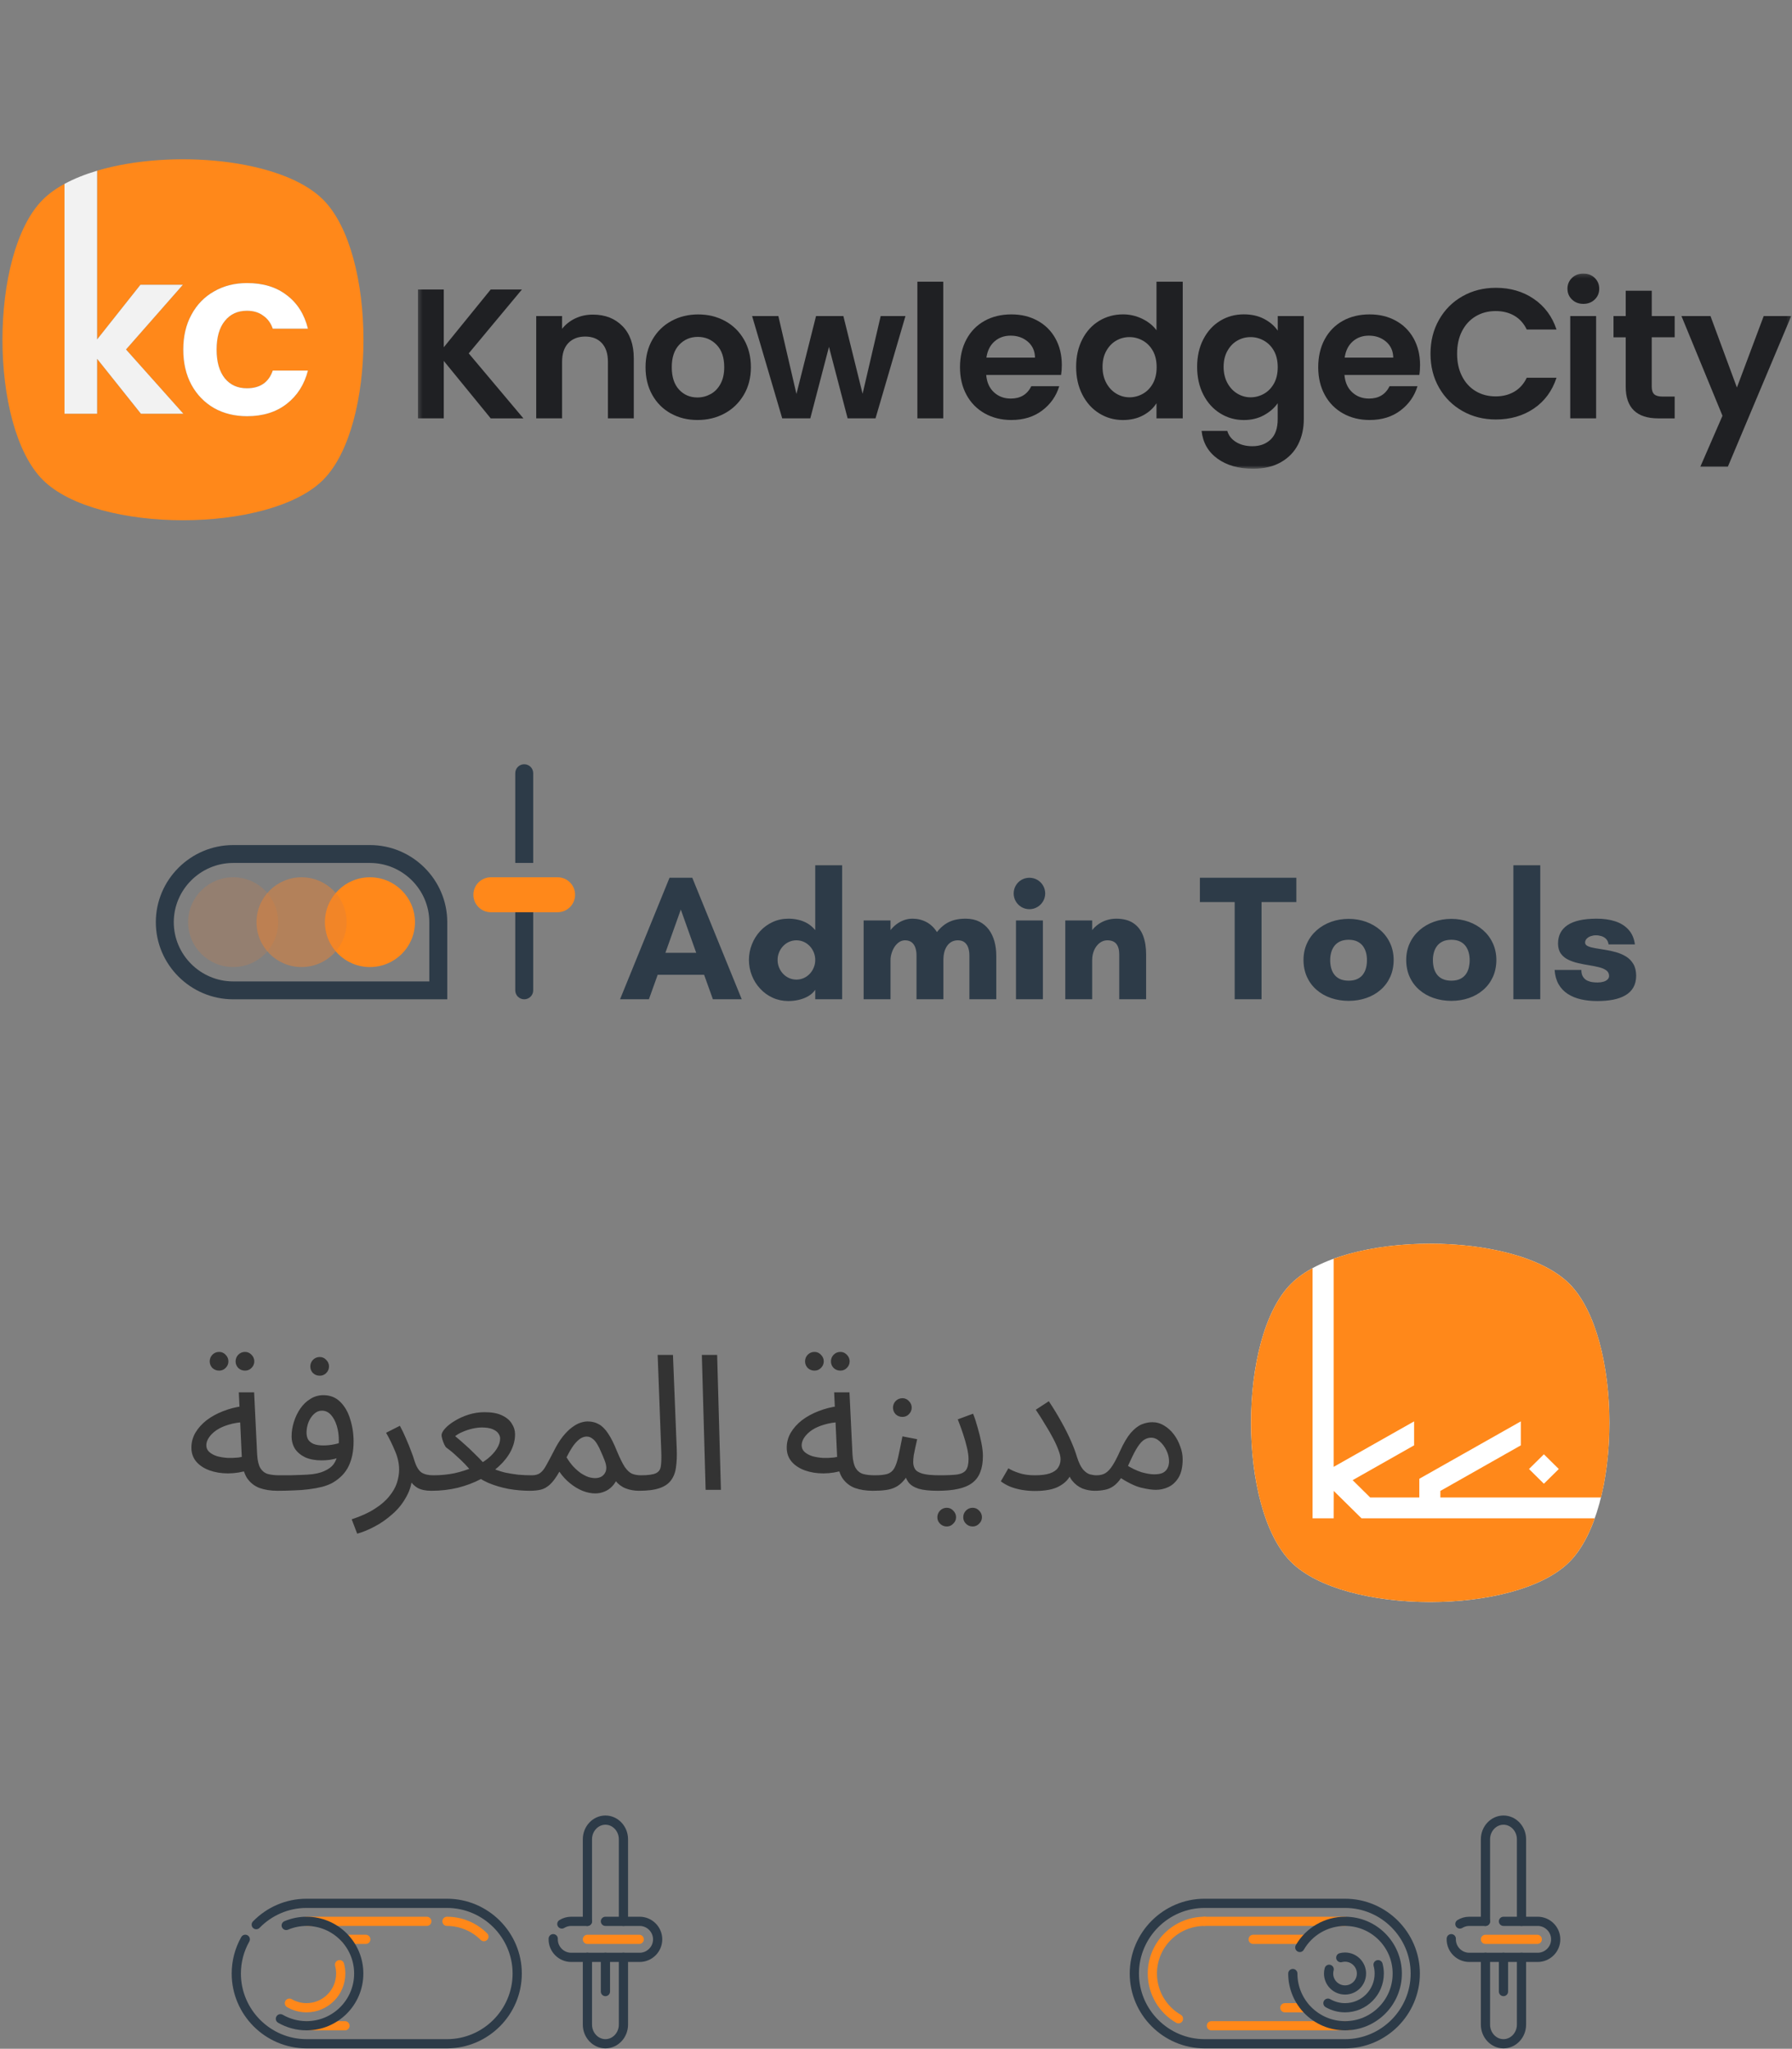 <?xml version="1.0" encoding="UTF-8"?> <svg xmlns="http://www.w3.org/2000/svg" width="460" height="526" viewBox="0 0 460 526" fill="none"><rect x="0" y="0" width="460" height="526" fill="#808080" stroke="none"/> <g clip-path="url(#clip0_3679_3078)"> <mask id="mask0_3679_3078" style="mask-type:luminance" maskUnits="userSpaceOnUse" x="107" y="70" width="353" height="51"> <path d="M459.811 70.236H107.277V120.357H459.811V70.236Z" fill="white"></path> </mask> <g mask="url(#mask0_3679_3078)"> <path d="M125.967 107.414L113.915 92.662V107.408H107.277V74.318H113.915V89.159L125.967 74.318H133.981L120.319 90.724L134.359 107.414H125.967Z" fill="#1F2023"></path> <path d="M159.795 83.731C161.719 85.706 162.691 88.463 162.691 92.003V107.412H156.053V92.899C156.053 90.811 155.529 89.214 154.488 88.085C153.441 86.962 152.021 86.406 150.216 86.406C148.412 86.406 146.935 86.968 145.875 88.085C144.815 89.208 144.285 90.811 144.285 92.899V107.412H137.647V81.15H144.285V84.425C145.175 83.289 146.304 82.4 147.673 81.743C149.049 81.093 150.557 80.772 152.204 80.772C155.334 80.772 157.864 81.762 159.795 83.737V83.731Z" fill="#1F2023"></path> <path d="M172.2 106.154C170.175 105.031 168.585 103.447 167.436 101.39C166.281 99.333 165.707 96.96 165.707 94.278C165.707 91.597 166.3 89.218 167.487 87.167C168.673 85.11 170.295 83.52 172.352 82.403C174.409 81.28 176.699 80.725 179.23 80.725C181.76 80.725 184.05 81.286 186.108 82.403C188.165 83.526 189.786 85.11 190.973 87.167C192.159 89.224 192.752 91.597 192.752 94.278C192.752 96.96 192.14 99.339 190.922 101.39C189.704 103.447 188.057 105.037 185.988 106.154C183.912 107.277 181.602 107.832 179.04 107.832C176.478 107.832 174.238 107.271 172.213 106.154H172.2ZM182.423 101.175C183.483 100.595 184.328 99.711 184.959 98.544C185.59 97.377 185.906 95.957 185.906 94.272C185.906 91.773 185.249 89.855 183.937 88.511C182.624 87.167 181.022 86.492 179.122 86.492C177.223 86.492 175.633 87.167 174.358 88.511C173.077 89.855 172.44 91.773 172.44 94.272C172.44 96.771 173.065 98.689 174.314 100.033C175.557 101.377 177.141 102.046 179.034 102.046C180.239 102.046 181.369 101.75 182.423 101.169H182.435L182.423 101.175Z" fill="#1F2023"></path> <path d="M232.429 81.139L224.744 107.407H217.582L212.793 89.058L208.003 107.407H200.791L193.061 81.139H199.8L204.444 101.148L209.474 81.139H216.49L221.425 101.097L226.069 81.139H232.417H232.429Z" fill="#1F2023"></path> <path d="M242.128 72.324V107.408H235.49V72.324H242.128Z" fill="#1F2023"></path> <path d="M272.372 96.265H253.158C253.316 98.164 253.978 99.647 255.152 100.72C256.319 101.799 257.758 102.329 259.468 102.329C261.935 102.329 263.689 101.269 264.737 99.155H271.899C271.135 101.685 269.684 103.761 267.532 105.389C265.38 107.017 262.743 107.831 259.607 107.831C257.076 107.831 254.805 107.269 252.798 106.152C250.792 105.029 249.22 103.445 248.103 101.388C246.98 99.331 246.425 96.959 246.425 94.277C246.425 91.595 246.98 89.172 248.085 87.121C249.189 85.064 250.741 83.487 252.729 82.376C254.723 81.272 257.013 80.717 259.607 80.717C262.2 80.717 264.339 81.253 266.32 82.326C268.295 83.405 269.829 84.926 270.927 86.901C272.012 88.876 272.567 91.141 272.567 93.703C272.567 94.649 272.504 95.501 272.378 96.265H272.372ZM265.683 91.816C265.652 90.106 265.033 88.743 263.834 87.715C262.629 86.686 261.165 86.175 259.424 86.175C257.783 86.175 256.395 86.673 255.272 87.67C254.148 88.667 253.461 90.049 253.208 91.822H265.683V91.816Z" fill="#1F2023"></path> <path d="M277.824 87.115C278.884 85.058 280.329 83.48 282.165 82.37C284.001 81.266 286.039 80.71 288.286 80.71C289.996 80.71 291.624 81.082 293.17 81.827C294.722 82.572 295.952 83.556 296.867 84.793V72.324H303.606V107.408H296.867V103.521C296.047 104.815 294.892 105.862 293.409 106.651C291.926 107.44 290.198 107.837 288.241 107.837C286.027 107.837 284.001 107.269 282.171 106.127C280.335 104.991 278.89 103.388 277.83 101.312C276.77 99.243 276.24 96.864 276.24 94.176C276.24 91.488 276.77 89.166 277.83 87.109L277.824 87.115ZM295.965 90.131C295.334 88.976 294.482 88.093 293.403 87.475C292.324 86.862 291.169 86.547 289.945 86.547C288.721 86.547 287.573 86.844 286.525 87.449C285.478 88.049 284.638 88.926 283.989 90.081C283.339 91.235 283.017 92.605 283.017 94.182C283.017 95.76 283.345 97.148 283.989 98.334C284.638 99.52 285.49 100.429 286.55 101.06C287.61 101.691 288.74 102.007 289.939 102.007C291.138 102.007 292.33 101.697 293.397 101.079C294.476 100.467 295.321 99.577 295.959 98.422C296.59 97.268 296.905 95.886 296.905 94.27C296.905 92.655 296.59 91.273 295.959 90.118L295.965 90.131Z" fill="#1F2023"></path> <path d="M324.486 81.879C325.969 82.649 327.143 83.658 327.995 84.895V81.147H334.683V107.598C334.683 110.028 334.191 112.205 333.213 114.117C332.235 116.029 330.765 117.549 328.802 118.666C326.846 119.789 324.474 120.345 321.685 120.345C317.949 120.345 314.895 119.474 312.503 117.739C310.112 115.997 308.768 113.624 308.446 110.627H315.04C315.387 111.826 316.138 112.785 317.293 113.492C318.448 114.205 319.842 114.558 321.489 114.558C323.413 114.558 324.985 113.984 326.184 112.829C327.389 111.675 327.982 109.933 327.982 107.592V103.516C327.13 104.753 325.944 105.781 324.448 106.601C322.947 107.422 321.23 107.838 319.299 107.838C317.085 107.838 315.059 107.27 313.229 106.128C311.393 104.992 309.948 103.39 308.888 101.314C307.828 99.244 307.298 96.865 307.298 94.177C307.298 91.489 307.828 89.167 308.888 87.11C309.948 85.053 311.387 83.475 313.204 82.365C315.021 81.26 317.053 80.705 319.299 80.705C321.255 80.705 322.984 81.09 324.467 81.866H324.48L324.486 81.879ZM327.048 90.132C326.417 88.978 325.565 88.094 324.486 87.476C323.407 86.864 322.252 86.548 321.028 86.548C319.804 86.548 318.656 86.845 317.608 87.451C316.561 88.05 315.722 88.927 315.072 90.082C314.422 91.237 314.1 92.606 314.1 94.183C314.1 95.761 314.428 97.149 315.072 98.335C315.722 99.522 316.573 100.43 317.634 101.061C318.694 101.692 319.823 102.008 321.022 102.008C322.221 102.008 323.413 101.698 324.48 101.08C325.559 100.468 326.404 99.578 327.042 98.424C327.673 97.269 327.988 95.887 327.988 94.272C327.988 92.656 327.673 91.274 327.042 90.12L327.048 90.132Z" fill="#1F2023"></path> <path d="M364.334 96.265H345.12C345.278 98.164 345.94 99.647 347.114 100.72C348.281 101.799 349.72 102.329 351.43 102.329C353.897 102.329 355.651 101.269 356.699 99.155H363.861C363.097 101.685 361.646 103.761 359.494 105.389C357.342 107.017 354.705 107.831 351.569 107.831C349.038 107.831 346.767 107.269 344.76 106.152C342.754 105.029 341.182 103.445 340.066 101.388C338.942 99.331 338.381 96.959 338.381 94.277C338.381 91.595 338.936 89.172 340.04 87.121C341.145 85.064 342.697 83.487 344.684 82.376C346.678 81.272 348.969 80.717 351.562 80.717C354.156 80.717 356.295 81.253 358.276 82.326C360.251 83.405 361.785 84.926 362.883 86.901C363.968 88.876 364.523 91.141 364.523 93.703C364.523 94.649 364.46 95.501 364.334 96.265ZM357.645 91.816C357.614 90.106 356.995 88.743 355.796 87.715C354.591 86.686 353.121 86.175 351.386 86.175C349.745 86.175 348.357 86.673 347.234 87.67C346.111 88.667 345.423 90.049 345.17 91.822H357.645V91.816Z" fill="#1F2023"></path> <path d="M369.407 82.068C370.877 79.488 372.884 77.481 375.433 76.049C377.982 74.61 380.828 73.891 383.996 73.891C387.694 73.891 390.937 74.837 393.72 76.736C396.502 78.636 398.446 81.254 399.55 84.605H391.909C391.151 83.021 390.079 81.841 388.709 81.046C387.334 80.257 385.744 79.86 383.945 79.86C382.015 79.86 380.298 80.314 378.796 81.21C377.295 82.113 376.127 83.387 375.288 85.028C374.449 86.668 374.032 88.599 374.032 90.814C374.032 93.029 374.449 94.916 375.288 96.575C376.127 98.235 377.295 99.516 378.796 100.418C380.298 101.32 382.015 101.768 383.945 101.768C385.744 101.768 387.334 101.364 388.709 100.563C390.085 99.755 391.151 98.569 391.909 96.985H399.55C398.44 100.367 396.509 102.999 393.739 104.879C390.968 106.759 387.719 107.7 383.996 107.7C380.835 107.7 377.976 106.98 375.433 105.542C372.884 104.103 370.877 102.103 369.407 99.541C367.937 96.979 367.205 94.076 367.205 90.814C367.205 87.552 367.937 84.643 369.407 82.068Z" fill="#1F2023"></path> <path d="M403.525 76.9C402.756 76.162 402.364 75.234 402.364 74.124C402.364 73.013 402.749 72.092 403.525 71.347C404.295 70.609 405.273 70.231 406.441 70.231C407.608 70.231 408.586 70.603 409.356 71.347C410.126 72.092 410.517 73.019 410.517 74.124C410.517 75.228 410.132 76.156 409.356 76.9C408.586 77.645 407.608 78.017 406.441 78.017C405.273 78.017 404.295 77.645 403.525 76.9ZM409.716 81.141V107.409H403.077V81.141H409.716Z" fill="#1F2023"></path> <path d="M423.995 86.598V99.306C423.995 100.189 424.21 100.827 424.639 101.224C425.061 101.622 425.787 101.817 426.797 101.817H429.882V107.414H425.711C420.114 107.414 417.313 104.695 417.313 99.262V86.598H414.183V81.146H417.313V74.647H424.001V81.139H429.882V86.591H423.995V86.598Z" fill="#1F2023"></path> <path d="M459.804 81.139L443.531 119.832H436.464L442.155 106.745L431.624 81.145H439.076L445.859 99.495L452.737 81.145H459.798L459.804 81.139Z" fill="#1F2023"></path> </g> <path d="M82.943 51.254C72.368 40.678 43.891 38.199 24.929 43.821V87.152L36.054 73.112H46.939L32.343 89.726L47.059 106.221H36.174L24.929 92.118V106.221H16.556V47.209C14.385 48.389 12.505 49.74 10.99 51.254C-2.822 65.067 -2.822 109.395 10.99 123.207C24.803 137.02 69.131 137.02 82.943 123.207C96.756 109.395 96.756 65.067 82.943 51.254ZM57.697 97.109C59.092 98.819 60.985 99.677 63.377 99.677C66.765 99.677 68.98 98.163 70.015 95.134H79.044C78.129 98.718 76.312 101.57 73.598 103.678C70.885 105.792 67.496 106.846 63.433 106.846C60.24 106.846 57.413 106.151 54.94 104.757C52.466 103.324 50.535 101.33 49.141 98.781C47.746 96.194 47.046 93.184 47.046 89.758C47.046 86.331 47.746 83.347 49.141 80.791C50.535 78.204 52.472 76.21 54.94 74.816C57.413 73.383 60.24 72.664 63.433 72.664C67.54 72.664 70.929 73.699 73.598 75.769C76.312 77.8 78.123 80.671 79.044 84.375H70.015C69.535 82.943 68.721 81.826 67.56 81.031C66.443 80.192 65.049 79.775 63.377 79.775C60.985 79.775 59.092 80.652 57.697 82.407C56.303 84.117 55.602 86.571 55.602 89.758C55.602 92.944 56.303 95.355 57.697 97.109Z" fill="#FF881A"></path> <path d="M24.929 106.217V92.114L36.174 106.217H47.059L32.344 89.723L46.939 73.109H36.054L24.929 87.148V43.83C21.85 44.745 19.017 45.874 16.556 47.212V106.217H24.929Z" fill="#F2F2F2"></path> <path d="M63.377 79.783C65.048 79.783 66.45 80.2 67.56 81.039C68.715 81.834 69.535 82.951 70.015 84.383H79.044C78.129 80.679 76.311 77.808 73.598 75.776C70.929 73.707 67.54 72.672 63.433 72.672C60.24 72.672 57.413 73.391 54.94 74.824C52.466 76.218 50.535 78.212 49.141 80.799C47.746 83.348 47.046 86.339 47.046 89.766C47.046 93.192 47.746 96.202 49.141 98.789C50.535 101.338 52.472 103.332 54.94 104.765C57.413 106.159 60.24 106.854 63.433 106.854C67.503 106.854 70.891 105.8 73.598 103.686C76.311 101.572 78.123 98.726 79.044 95.142H70.015C68.98 98.171 66.764 99.685 63.377 99.685C60.985 99.685 59.092 98.827 57.697 97.117C56.303 95.363 55.602 92.914 55.602 89.766C55.602 86.617 56.303 84.131 57.697 82.415C59.092 80.66 60.985 79.783 63.377 79.783Z" fill="white"></path> </g> <path d="M94.961 248.281C101.345 248.281 106.52 243.121 106.52 236.756C106.52 230.391 101.345 225.23 94.961 225.23C88.577 225.23 83.402 230.391 83.402 236.756C83.402 243.121 88.577 248.281 94.961 248.281Z" fill="#FF881A"></path> <path fill-rule="evenodd" clip-rule="evenodd" d="M59.85 248.281C66.234 248.281 71.41 243.121 71.41 236.756C71.41 230.391 66.234 225.23 59.85 225.23C53.467 225.23 48.291 230.391 48.291 236.756C48.291 243.121 53.467 248.281 59.85 248.281Z" fill="#E68134" fill-opacity="0.2"></path> <path fill-rule="evenodd" clip-rule="evenodd" d="M77.406 248.281C83.79 248.281 88.965 243.121 88.965 236.756C88.965 230.391 83.79 225.23 77.406 225.23C71.022 225.23 65.847 230.391 65.847 236.756C65.847 243.121 71.022 248.281 77.406 248.281Z" fill="#E68134" fill-opacity="0.502"></path> <path d="M136.873 229.721C136.873 228.453 135.841 227.424 134.569 227.424C133.296 227.424 132.265 228.453 132.265 229.721V254.261C132.265 255.53 133.296 256.558 134.569 256.558C135.841 256.558 136.873 255.53 136.873 254.261V229.721Z" fill="#2D3B48"></path> <path d="M59.859 216.959H94.953C100.417 216.959 105.382 219.186 108.98 222.774C112.578 226.362 114.812 231.313 114.812 236.76V256.561H59.859C54.395 256.561 49.43 254.334 45.832 250.747C42.233 247.159 40 242.207 40 236.76C40 231.313 42.233 226.362 45.832 222.774C49.43 219.186 54.395 216.959 59.859 216.959L59.859 216.959ZM94.953 221.554H59.859C55.667 221.554 51.855 223.265 49.089 226.022C46.324 228.779 44.608 232.581 44.608 236.76C44.608 240.94 46.324 244.741 49.089 247.499C51.855 250.255 55.667 251.967 59.859 251.967H110.204V236.76C110.204 232.581 108.488 228.779 105.722 226.022C102.957 223.265 99.145 221.554 94.953 221.554L94.953 221.554Z" fill="#2D3B48"></path> <path d="M136.872 198.508C136.872 197.239 135.841 196.211 134.569 196.211C133.296 196.211 132.265 197.239 132.265 198.508V221.55H136.872V198.508H136.872Z" fill="#2D3B48"></path> <path d="M143.121 225.23H126.017C123.53 225.23 121.514 227.24 121.514 229.72C121.514 232.199 123.53 234.209 126.017 234.209H143.121C145.607 234.209 147.623 232.199 147.623 229.72C147.623 227.24 145.607 225.23 143.121 225.23Z" fill="#FF881A"></path> <path d="M178.718 244.622H170.804L174.761 233.52L178.718 244.622ZM190.405 256.55L177.706 225.354H171.863L159.164 256.55H166.572L168.826 250.265H180.743L182.997 256.55H190.405H190.405ZM209.269 246.457C209.269 247.13 209.147 247.765 208.901 248.369C208.663 248.973 208.326 249.508 207.889 249.982C207.452 250.449 206.946 250.816 206.355 251.091C205.772 251.358 205.136 251.496 204.438 251.504C203.748 251.496 203.104 251.358 202.521 251.091C201.931 250.816 201.424 250.449 200.987 249.982C200.55 249.508 200.213 248.973 199.975 248.369C199.73 247.765 199.607 247.13 199.607 246.457C199.607 245.785 199.73 245.15 199.975 244.546C200.213 243.942 200.55 243.407 200.987 242.933C201.424 242.466 201.931 242.091 202.521 241.824C203.104 241.556 203.748 241.419 204.438 241.411C205.136 241.419 205.772 241.556 206.355 241.824C206.946 242.091 207.452 242.466 207.889 242.933C208.326 243.407 208.663 243.942 208.901 244.546C209.147 245.15 209.269 245.785 209.269 246.457ZM216.171 222.143H209.269V238.796C208.663 238.069 207.989 237.488 207.245 237.053C206.493 236.625 205.703 236.318 204.868 236.135C204.032 235.944 203.188 235.852 202.322 235.86C200.88 235.867 199.546 236.158 198.319 236.732C197.1 237.297 196.034 238.069 195.129 239.056C194.216 240.042 193.511 241.174 193.012 242.443C192.506 243.705 192.253 245.043 192.245 246.457C192.253 247.864 192.506 249.202 193.012 250.464C193.511 251.733 194.216 252.849 195.129 253.828C196.034 254.815 197.1 255.587 198.319 256.145C199.546 256.711 200.88 256.994 202.322 257.009C203.196 257.009 204.07 256.917 204.959 256.719C205.849 256.52 206.67 256.214 207.429 255.786C208.18 255.357 208.802 254.807 209.269 254.119V256.55H216.171V222.143V222.143ZM242.167 246.274C242.167 245.693 242.236 245.119 242.374 244.546C242.512 243.973 242.735 243.452 243.033 242.978C243.325 242.512 243.716 242.13 244.184 241.847C244.659 241.564 245.227 241.419 245.894 241.411C246.653 241.419 247.251 241.617 247.681 241.992C248.11 242.375 248.417 242.856 248.586 243.452C248.762 244.049 248.846 244.683 248.839 245.357V256.55H255.74V245.357C255.74 244.041 255.579 242.81 255.265 241.663C254.943 240.524 254.46 239.515 253.816 238.643C253.171 237.779 252.351 237.099 251.377 236.609C250.395 236.12 249.245 235.867 247.918 235.86C246.868 235.852 245.902 235.967 245.027 236.189C244.153 236.418 243.348 236.785 242.604 237.29C241.868 237.794 241.17 238.46 240.511 239.3C239.782 238.154 238.877 237.29 237.788 236.716C236.7 236.143 235.511 235.86 234.207 235.86C233.456 235.86 232.735 235.99 232.06 236.234C231.378 236.479 230.749 236.823 230.158 237.259C229.575 237.695 229.054 238.207 228.594 238.796V236.318H221.692V256.55H228.594V246.457C228.594 245.945 228.678 245.394 228.847 244.813C229.016 244.24 229.253 243.689 229.575 243.177C229.898 242.665 230.289 242.244 230.749 241.916C231.209 241.587 231.73 241.419 232.321 241.411C233.08 241.419 233.678 241.617 234.108 241.992C234.537 242.374 234.836 242.856 235.012 243.452C235.189 244.049 235.273 244.683 235.265 245.356V256.55H242.167V246.274V246.274ZM260.203 229.391C260.211 230.133 260.395 230.806 260.755 231.417C261.108 232.022 261.591 232.511 262.197 232.87C262.811 233.229 263.493 233.421 264.252 233.429C264.996 233.421 265.671 233.229 266.284 232.87C266.89 232.511 267.381 232.022 267.742 231.417C268.102 230.806 268.294 230.133 268.301 229.391C268.294 228.634 268.102 227.954 267.742 227.342C267.381 226.738 266.89 226.256 266.284 225.897C265.671 225.545 264.996 225.362 264.252 225.354C263.493 225.362 262.811 225.545 262.197 225.897C261.591 226.256 261.108 226.738 260.755 227.342C260.395 227.954 260.211 228.634 260.203 229.391ZM267.703 256.55V236.318H260.801V256.55H267.703ZM294.206 245.081C294.213 243.231 293.952 241.617 293.431 240.241C292.909 238.865 292.089 237.795 290.962 237.03C289.835 236.257 288.37 235.875 286.568 235.86C285.678 235.86 284.85 235.99 284.075 236.234C283.308 236.479 282.611 236.823 281.99 237.259C281.361 237.695 280.816 238.207 280.356 238.796V236.318H273.454V256.55H280.356V246.457C280.364 245.525 280.54 244.683 280.877 243.927C281.215 243.17 281.675 242.558 282.258 242.107C282.841 241.656 283.493 241.419 284.221 241.411C285.295 241.411 286.077 241.724 286.575 242.352C287.066 242.971 287.312 243.88 287.304 245.081V256.55H294.206V245.081V245.081ZM323.836 231.593H332.763V225.354H308.009V231.593H316.935V256.55H323.836V231.593ZM346.198 251.779C345.27 251.772 344.504 251.619 343.882 251.313C343.269 251.014 342.786 250.609 342.433 250.105C342.073 249.6 341.827 249.034 341.674 248.415C341.528 247.788 341.451 247.153 341.459 246.503C341.451 245.861 341.528 245.234 341.689 244.622C341.843 244.003 342.103 243.445 342.464 242.94C342.824 242.436 343.315 242.038 343.921 241.732C344.534 241.434 345.293 241.281 346.198 241.273C347.095 241.281 347.839 241.434 348.445 241.732C349.051 242.038 349.534 242.435 349.895 242.94C350.247 243.445 350.508 244.003 350.661 244.622C350.822 245.234 350.899 245.861 350.891 246.503C350.899 247.153 350.822 247.788 350.677 248.415C350.531 249.034 350.278 249.6 349.925 250.105C349.573 250.609 349.097 251.014 348.483 251.313C347.878 251.619 347.118 251.772 346.198 251.779ZM346.198 235.906C344.603 235.913 343.1 236.166 341.705 236.662C340.317 237.167 339.082 237.878 338.024 238.804C336.958 239.737 336.122 240.845 335.524 242.137C334.918 243.429 334.611 244.867 334.604 246.457C334.611 248.078 334.91 249.539 335.501 250.831C336.091 252.123 336.912 253.224 337.97 254.134C339.021 255.052 340.248 255.747 341.651 256.229C343.054 256.711 344.565 256.955 346.198 256.963C347.816 256.955 349.327 256.711 350.723 256.229C352.119 255.747 353.338 255.052 354.388 254.134C355.439 253.224 356.26 252.123 356.85 250.831C357.44 249.539 357.739 248.078 357.747 246.457C357.739 244.867 357.433 243.429 356.827 242.137C356.229 240.845 355.4 239.737 354.334 238.804C353.276 237.878 352.049 237.167 350.661 236.662C349.273 236.166 347.786 235.913 346.198 235.906H346.198ZM372.563 251.779C371.635 251.772 370.868 251.619 370.247 251.313C369.633 251.014 369.15 250.609 368.798 250.105C368.437 249.6 368.192 249.034 368.038 248.415C367.893 247.788 367.816 247.153 367.823 246.503C367.816 245.861 367.893 245.234 368.053 244.622C368.207 244.003 368.468 243.445 368.828 242.94C369.189 242.436 369.679 242.038 370.285 241.732C370.899 241.434 371.658 241.281 372.563 241.273C373.46 241.281 374.204 241.434 374.81 241.732C375.415 242.038 375.898 242.435 376.259 242.94C376.612 243.445 376.872 244.003 377.026 244.622C377.187 245.234 377.263 245.861 377.256 246.503C377.263 247.153 377.187 247.788 377.041 248.415C376.896 249.034 376.642 249.6 376.29 250.105C375.937 250.609 375.461 251.014 374.848 251.313C374.242 251.619 373.483 251.772 372.563 251.779H372.563ZM372.563 235.906C370.968 235.913 369.465 236.166 368.069 236.662C366.681 237.167 365.446 237.878 364.388 238.804C363.322 239.737 362.486 240.845 361.888 242.137C361.282 243.429 360.976 244.867 360.968 246.457C360.976 248.078 361.275 249.539 361.865 250.831C362.456 252.123 363.276 253.224 364.335 254.134C365.385 255.052 366.612 255.747 368.015 256.229C369.419 256.711 370.929 256.955 372.563 256.963C374.181 256.955 375.691 256.711 377.087 256.229C378.483 255.747 379.702 255.052 380.753 254.134C381.803 253.224 382.624 252.123 383.214 250.831C383.805 249.539 384.104 248.078 384.112 246.457C384.104 244.867 383.797 243.429 383.191 242.137C382.593 240.845 381.765 239.737 380.699 238.804C379.641 237.878 378.414 237.167 377.026 236.662C375.638 236.166 374.15 235.913 372.563 235.906ZM395.384 256.55V222.143H388.483V256.55H395.384ZM419.678 242.466C419.471 240.922 418.926 239.668 418.045 238.697C417.171 237.718 416.028 236.999 414.625 236.54C413.221 236.081 411.626 235.852 409.831 235.86C406.481 235.867 403.996 236.425 402.37 237.519C400.744 238.62 399.931 240.21 399.939 242.282C399.955 243.322 400.192 244.171 400.668 244.829C401.136 245.486 401.765 246.006 402.539 246.381C403.321 246.763 404.172 247.062 405.1 247.268C406.028 247.482 406.963 247.665 407.891 247.811C408.819 247.956 409.678 248.132 410.453 248.323C411.227 248.514 411.856 248.782 412.324 249.126C412.799 249.47 413.037 249.937 413.052 250.54C413.045 250.907 412.914 251.221 412.646 251.473C412.385 251.726 412.04 251.917 411.603 252.039C411.166 252.169 410.683 252.238 410.154 252.238C409.763 252.246 409.333 252.223 408.85 252.161C408.375 252.108 407.914 251.97 407.47 251.772C407.025 251.565 406.657 251.244 406.373 250.808C406.082 250.372 405.928 249.776 405.921 249.027H399.065C399.165 250.456 399.502 251.68 400.085 252.697C400.668 253.706 401.442 254.532 402.416 255.166C403.398 255.801 404.525 256.267 405.813 256.566C407.102 256.864 408.505 257.009 410.016 257.009C411.496 257.009 412.845 256.894 414.065 256.665C415.276 256.428 416.335 256.053 417.216 255.541C418.106 255.029 418.789 254.356 419.271 253.522C419.747 252.697 419.992 251.687 420 250.495C419.985 249.286 419.747 248.285 419.271 247.49C418.804 246.694 418.175 246.052 417.401 245.578C416.626 245.096 415.767 244.729 414.839 244.469C413.911 244.202 412.976 244.003 412.048 243.858C411.12 243.705 410.261 243.567 409.486 243.437C408.712 243.307 408.083 243.139 407.616 242.925C407.14 242.711 406.902 242.405 406.887 242.007C406.895 241.61 407.04 241.266 407.309 240.991C407.577 240.707 407.922 240.493 408.336 240.348C408.758 240.203 409.195 240.126 409.648 240.126C410.108 240.119 410.568 240.188 411.036 240.325C411.503 240.463 411.917 240.7 412.262 241.044C412.607 241.388 412.83 241.862 412.914 242.466H419.678V242.466Z" fill="#2D3B48"></path> <path d="M71.248 382.741C69.501 382.741 67.949 382.498 66.591 382.013C65.265 381.496 64.198 380.639 63.389 379.442C62.613 378.213 62.177 376.515 62.08 374.349L61.303 357.467H65.233L66.009 373.475C66.106 374.995 66.381 376.143 66.834 376.919C67.286 377.663 67.917 378.165 68.725 378.423C69.566 378.65 70.569 378.763 71.733 378.763C72.412 378.763 72.897 378.957 73.188 379.345C73.512 379.701 73.673 380.137 73.673 380.655C73.673 381.172 73.447 381.657 72.994 382.11C72.541 382.53 71.959 382.741 71.248 382.741ZM63.923 377.405C62.08 377.987 60.285 378.278 58.538 378.278C56.792 378.278 55.208 378.019 53.785 377.502C52.362 376.984 51.23 376.24 50.389 375.27C49.548 374.268 49.128 373.071 49.128 371.681C49.128 370.322 49.467 369.045 50.146 367.848C50.858 366.652 51.812 365.585 53.008 364.647C54.237 363.709 55.644 362.933 57.229 362.318C58.846 361.671 60.56 361.235 62.371 361.008L63.05 365.083C61.433 365.148 59.994 365.374 58.733 365.762C57.504 366.118 56.453 366.587 55.579 367.169C54.739 367.751 54.092 368.382 53.639 369.061C53.186 369.74 52.96 370.403 52.96 371.05C52.96 371.761 53.219 372.343 53.736 372.796C54.253 373.249 54.916 373.605 55.725 373.863C56.533 374.09 57.423 374.235 58.393 374.3C59.363 374.332 60.301 374.3 61.206 374.203C62.112 374.074 62.888 373.896 63.535 373.669L63.923 377.405ZM62.904 351.889C62.225 351.889 61.643 351.662 61.158 351.21C60.705 350.725 60.479 350.159 60.479 349.512C60.479 348.865 60.705 348.299 61.158 347.814C61.643 347.329 62.225 347.086 62.904 347.086C63.551 347.086 64.101 347.329 64.554 347.814C65.039 348.299 65.281 348.865 65.281 349.512C65.281 350.159 65.039 350.725 64.554 351.21C64.101 351.662 63.551 351.889 62.904 351.889ZM56.258 351.889C55.579 351.889 54.997 351.662 54.512 351.21C54.059 350.725 53.833 350.159 53.833 349.512C53.833 348.865 54.059 348.299 54.512 347.814C54.997 347.329 55.579 347.086 56.258 347.086C56.905 347.086 57.455 347.329 57.908 347.814C58.393 348.299 58.635 348.865 58.635 349.512C58.635 350.159 58.393 350.725 57.908 351.21C57.455 351.662 56.905 351.889 56.258 351.889ZM71.264 382.741L71.749 378.763C72.557 378.763 73.447 378.763 74.417 378.763C75.419 378.731 76.422 378.698 77.424 378.666C78.459 378.633 79.413 378.569 80.286 378.472C81.16 378.342 81.887 378.181 82.469 377.987C83.634 377.566 84.539 377.049 85.186 376.434C85.833 375.788 86.285 374.947 86.544 373.912C86.835 372.845 86.981 371.486 86.981 369.837C86.981 368.479 86.803 367.218 86.447 366.053C86.091 364.889 85.59 363.951 84.943 363.24C84.296 362.528 83.52 362.173 82.615 362.173C81.871 362.173 81.192 362.464 80.578 363.046C79.995 363.596 79.526 364.307 79.171 365.18C78.847 366.053 78.686 366.927 78.686 367.8C78.686 368.479 78.815 369.061 79.074 369.546C79.365 370.031 79.834 370.419 80.481 370.71C81.127 370.969 81.968 371.098 83.003 371.098C83.941 371.098 84.879 371.001 85.817 370.807C86.787 370.613 87.611 370.355 88.29 370.031L88.484 373.427C87.967 373.783 87.385 374.074 86.738 374.3C86.091 374.526 85.412 374.688 84.701 374.785C83.989 374.882 83.278 374.931 82.566 374.931C80.917 374.931 79.51 374.672 78.346 374.154C77.214 373.605 76.341 372.877 75.727 371.972C75.144 371.034 74.853 369.967 74.853 368.77C74.853 367.541 75.047 366.312 75.436 365.083C75.824 363.822 76.373 362.674 77.085 361.639C77.796 360.604 78.653 359.78 79.656 359.165C80.658 358.518 81.774 358.195 83.003 358.195C84.749 358.195 86.188 358.761 87.32 359.893C88.484 361.025 89.341 362.512 89.891 364.356C90.473 366.167 90.764 368.091 90.764 370.128C90.764 372.554 90.344 374.64 89.503 376.386C88.695 378.1 87.336 379.523 85.428 380.655C84.685 381.075 83.779 381.431 82.712 381.722C81.677 381.981 80.529 382.191 79.268 382.353C78.039 382.514 76.745 382.611 75.387 382.644C74.029 382.708 72.654 382.741 71.264 382.741ZM82.081 353.199C81.402 353.199 80.82 352.972 80.335 352.519C79.882 352.034 79.656 351.468 79.656 350.822C79.656 350.175 79.882 349.609 80.335 349.124C80.82 348.639 81.402 348.396 82.081 348.396C82.728 348.396 83.278 348.639 83.731 349.124C84.216 349.609 84.458 350.175 84.458 350.822C84.458 351.468 84.216 352.034 83.731 352.519C83.278 352.972 82.728 353.199 82.081 353.199ZM91.686 393.752L90.279 390.065C92.64 389.289 94.596 388.4 96.149 387.397C97.733 386.395 98.978 385.328 99.884 384.196C100.822 383.064 101.485 381.916 101.873 380.752C102.261 379.555 102.455 378.407 102.455 377.308C102.455 375.723 102.099 374.122 101.388 372.505C100.708 370.856 99.948 369.304 99.108 367.848L102.649 366.053C103.263 367.185 103.797 368.301 104.25 369.401C104.735 370.5 105.155 371.535 105.511 372.505C105.899 373.475 106.206 374.365 106.433 375.173C106.885 376.564 107.467 377.518 108.179 378.035C108.923 378.52 109.925 378.763 111.186 378.763C111.866 378.763 112.351 378.957 112.642 379.345C112.965 379.701 113.127 380.137 113.127 380.655C113.127 381.172 112.9 381.657 112.448 382.11C111.995 382.53 111.413 382.741 110.701 382.741C109.278 382.741 108.114 382.498 107.209 382.013C106.335 381.496 105.673 380.833 105.22 380.024C104.767 379.183 104.46 378.31 104.298 377.405L105.85 378.278C105.85 380.412 105.365 382.353 104.395 384.099C103.457 385.878 102.245 387.414 100.757 388.707C99.269 390.033 97.717 391.117 96.1 391.957C94.483 392.798 93.012 393.396 91.686 393.752ZM110.725 382.741L111.21 378.763C113.15 378.763 114.977 378.585 116.691 378.229C118.405 377.841 119.974 377.34 121.397 376.725C122.852 376.079 124.097 375.351 125.132 374.543C126.167 373.702 126.959 372.845 127.509 371.972C128.091 371.066 128.382 370.177 128.382 369.304C128.382 368.883 128.237 368.463 127.946 368.042C127.655 367.59 127.153 367.218 126.442 366.927C125.763 366.636 124.841 366.49 123.677 366.49C122.965 366.49 122.173 366.587 121.3 366.781C120.427 366.975 119.586 367.25 118.777 367.606C118.001 367.929 117.354 368.301 116.837 368.721C117.71 369.433 118.519 370.128 119.262 370.807C120.039 371.486 120.831 372.23 121.639 373.039C122.448 373.815 123.321 374.704 124.259 375.707C125.003 376.257 125.827 376.725 126.733 377.114C127.671 377.502 128.673 377.825 129.74 378.084C130.84 378.31 131.956 378.488 133.088 378.617C134.219 378.714 135.351 378.763 136.483 378.763C137.162 378.763 137.647 378.957 137.938 379.345C138.262 379.701 138.424 380.137 138.424 380.655C138.424 381.172 138.197 381.657 137.744 382.11C137.292 382.53 136.71 382.741 135.998 382.741C134.219 382.741 132.392 382.579 130.517 382.256C128.673 381.9 126.943 381.382 125.326 380.703C123.709 379.992 122.335 379.102 121.203 378.035C120.653 377.324 120.039 376.612 119.359 375.901C118.68 375.189 117.937 374.478 117.128 373.766C116.352 373.023 115.511 372.327 114.606 371.681C114.412 371.519 114.217 371.228 114.023 370.807C113.829 370.387 113.668 369.95 113.538 369.498C113.409 369.045 113.344 368.705 113.344 368.479C113.344 367.994 113.652 367.412 114.266 366.733C114.88 366.053 115.705 365.407 116.74 364.792C117.775 364.145 118.955 363.612 120.281 363.191C121.607 362.771 122.981 362.561 124.404 362.561C126.248 362.561 127.735 362.836 128.867 363.385C130.031 363.935 130.872 364.647 131.39 365.52C131.939 366.361 132.214 367.266 132.214 368.236C132.214 369.659 131.859 371.082 131.147 372.505C130.436 373.896 129.417 375.206 128.091 376.434C126.765 377.663 125.213 378.763 123.434 379.733C121.656 380.671 119.683 381.415 117.516 381.964C115.382 382.482 113.118 382.741 110.725 382.741ZM136.022 382.741L136.507 378.763C137.412 378.763 138.124 378.569 138.641 378.181C139.191 377.793 139.708 377.146 140.193 376.24C140.711 375.335 141.358 374.122 142.134 372.602C142.91 371.05 143.686 369.789 144.462 368.818C145.271 367.816 146.047 367.04 146.791 366.49C147.567 365.908 148.294 365.504 148.974 365.277C149.653 365.051 150.283 364.938 150.865 364.938C151.933 364.938 152.887 365.18 153.727 365.665C154.568 366.118 155.361 366.91 156.104 368.042C156.848 369.142 157.608 370.662 158.384 372.602C159.128 374.381 159.791 375.723 160.373 376.628C160.988 377.502 161.618 378.084 162.265 378.375C162.944 378.633 163.704 378.763 164.545 378.763C165.224 378.763 165.709 378.957 166 379.345C166.324 379.701 166.485 380.137 166.485 380.655C166.485 381.172 166.259 381.657 165.806 382.11C165.353 382.53 164.771 382.741 164.06 382.741C162.799 382.741 161.634 382.53 160.567 382.11C159.532 381.69 158.659 381.027 157.948 380.121L158.627 379.102C158.271 380.105 157.786 380.93 157.172 381.576C156.589 382.191 155.927 382.644 155.183 382.935C154.439 383.258 153.647 383.42 152.806 383.42C151.739 383.42 150.639 383.193 149.507 382.741C148.408 382.288 147.34 381.641 146.306 380.8C145.271 379.959 144.365 378.973 143.589 377.841C142.748 379.329 141.94 380.428 141.164 381.14C140.42 381.819 139.644 382.256 138.835 382.45C138.027 382.644 137.089 382.741 136.022 382.741ZM145.432 374.154C145.982 375.06 146.564 375.852 147.179 376.531C147.825 377.211 148.472 377.776 149.119 378.229C149.766 378.65 150.396 378.973 151.011 379.199C151.658 379.393 152.24 379.49 152.757 379.49C153.889 379.49 154.714 379.086 155.231 378.278C155.781 377.469 155.765 376.337 155.183 374.882C154.892 374.138 154.584 373.411 154.261 372.699C153.97 371.988 153.647 371.341 153.291 370.759C152.935 370.144 152.531 369.675 152.078 369.352C151.625 368.996 151.124 368.818 150.574 368.818C150.089 368.818 149.572 368.98 149.022 369.304C148.505 369.627 147.939 370.177 147.324 370.953C146.742 371.729 146.111 372.796 145.432 374.154ZM164.066 382.741L164.503 378.763C166.346 378.763 167.639 378.585 168.383 378.229C169.127 377.874 169.548 377.243 169.645 376.337C169.774 375.432 169.806 374.171 169.742 372.554L168.82 347.862H172.749L173.719 372.117C173.784 373.831 173.719 375.351 173.525 376.677C173.364 378.003 172.943 379.119 172.264 380.024C171.617 380.93 170.631 381.609 169.305 382.061C168.011 382.514 166.265 382.741 164.066 382.741ZM181.13 382.498L180.16 347.862H184.089L185.059 382.498H181.13ZM224.071 382.741C222.324 382.741 220.772 382.498 219.414 382.013C218.088 381.496 217.021 380.639 216.212 379.442C215.436 378.213 214.999 376.515 214.902 374.349L214.126 357.467H218.056L218.832 373.475C218.929 374.995 219.204 376.143 219.656 376.919C220.109 377.663 220.74 378.165 221.548 378.423C222.389 378.65 223.392 378.763 224.556 378.763C225.235 378.763 225.72 378.957 226.011 379.345C226.334 379.701 226.496 380.137 226.496 380.655C226.496 381.172 226.27 381.657 225.817 382.11C225.364 382.53 224.782 382.741 224.071 382.741ZM216.746 377.405C214.902 377.987 213.108 378.278 211.361 378.278C209.615 378.278 208.03 378.019 206.607 377.502C205.184 376.984 204.053 376.24 203.212 375.27C202.371 374.268 201.95 373.071 201.95 371.681C201.95 370.322 202.29 369.045 202.969 367.848C203.681 366.652 204.635 365.585 205.831 364.647C207.06 363.709 208.467 362.933 210.052 362.318C211.669 361.671 213.382 361.235 215.194 361.008L215.873 365.083C214.256 365.148 212.817 365.374 211.555 365.762C210.326 366.118 209.275 366.587 208.402 367.169C207.561 367.751 206.915 368.382 206.462 369.061C206.009 369.74 205.783 370.403 205.783 371.05C205.783 371.761 206.041 372.343 206.559 372.796C207.076 373.249 207.739 373.605 208.548 373.863C209.356 374.09 210.246 374.235 211.216 374.3C212.186 374.332 213.124 374.3 214.029 374.203C214.935 374.074 215.711 373.896 216.358 373.669L216.746 377.405ZM215.727 351.889C215.048 351.889 214.466 351.662 213.981 351.21C213.528 350.725 213.302 350.159 213.302 349.512C213.302 348.865 213.528 348.299 213.981 347.814C214.466 347.329 215.048 347.086 215.727 347.086C216.374 347.086 216.924 347.329 217.376 347.814C217.862 348.299 218.104 348.865 218.104 349.512C218.104 350.159 217.862 350.725 217.376 351.21C216.924 351.662 216.374 351.889 215.727 351.889ZM209.081 351.889C208.402 351.889 207.82 351.662 207.335 351.21C206.882 350.725 206.656 350.159 206.656 349.512C206.656 348.865 206.882 348.299 207.335 347.814C207.82 347.329 208.402 347.086 209.081 347.086C209.728 347.086 210.278 347.329 210.731 347.814C211.216 348.299 211.458 348.865 211.458 349.512C211.458 350.159 211.216 350.725 210.731 351.21C210.278 351.662 209.728 351.889 209.081 351.889ZM224.087 382.741L224.572 378.763C225.93 378.763 226.997 378.65 227.773 378.423C228.549 378.165 229.132 377.696 229.52 377.017C229.94 376.305 230.296 375.286 230.587 373.96C230.878 372.635 231.234 370.904 231.654 368.77L235.438 369.498C235.308 370.08 235.163 370.726 235.001 371.438C234.839 372.149 234.694 372.861 234.565 373.572C234.468 374.251 234.419 374.85 234.419 375.367C234.419 376.014 234.565 376.596 234.856 377.114C235.147 377.631 235.777 378.035 236.747 378.326C237.718 378.617 239.205 378.763 241.21 378.763C241.889 378.763 242.375 378.957 242.666 379.345C242.989 379.701 243.151 380.137 243.151 380.655C243.151 381.172 242.924 381.657 242.472 382.11C242.019 382.53 241.437 382.741 240.725 382.741C238.623 382.741 236.974 382.563 235.777 382.207C234.581 381.819 233.708 381.253 233.158 380.509C232.608 379.733 232.236 378.795 232.042 377.696L233.497 377.793C232.98 378.828 232.414 379.668 231.8 380.315C231.217 380.962 230.571 381.463 229.859 381.819C229.148 382.175 228.323 382.417 227.385 382.547C226.447 382.676 225.348 382.741 224.087 382.741ZM231.654 363.774C230.975 363.774 230.393 363.547 229.908 363.094C229.455 362.609 229.229 362.043 229.229 361.397C229.229 360.75 229.455 360.184 229.908 359.699C230.393 359.214 230.975 358.971 231.654 358.971C232.301 358.971 232.851 359.214 233.303 359.699C233.788 360.184 234.031 360.75 234.031 361.397C234.031 362.043 233.788 362.609 233.303 363.094C232.851 363.547 232.301 363.774 231.654 363.774ZM240.714 382.741L241.199 378.763C243.107 378.763 244.595 378.698 245.662 378.569C246.729 378.407 247.489 378.035 247.942 377.453C248.395 376.839 248.621 375.885 248.621 374.591C248.621 373.783 248.492 372.829 248.233 371.729C247.974 370.597 247.635 369.401 247.214 368.139C246.794 366.878 246.341 365.633 245.856 364.404L249.785 362.949C250.206 363.984 250.594 365.164 250.95 366.49C251.338 367.816 251.661 369.126 251.92 370.419C252.179 371.713 252.308 372.845 252.308 373.815C252.308 375.432 252.082 376.806 251.629 377.938C251.208 379.07 250.529 379.992 249.591 380.703C248.654 381.415 247.441 381.932 245.953 382.256C244.498 382.579 242.752 382.741 240.714 382.741ZM249.688 391.909C249.009 391.909 248.427 391.666 247.942 391.181C247.489 390.728 247.263 390.179 247.263 389.532C247.263 388.885 247.489 388.319 247.942 387.834C248.427 387.349 249.009 387.106 249.688 387.106C250.335 387.106 250.885 387.349 251.338 387.834C251.823 388.319 252.065 388.885 252.065 389.532C252.065 390.179 251.823 390.728 251.338 391.181C250.885 391.666 250.335 391.909 249.688 391.909ZM243.043 391.909C242.364 391.909 241.781 391.666 241.296 391.181C240.844 390.728 240.617 390.179 240.617 389.532C240.617 388.885 240.844 388.319 241.296 387.834C241.781 387.349 242.364 387.106 243.043 387.106C243.689 387.106 244.239 387.349 244.692 387.834C245.177 388.319 245.42 388.885 245.42 389.532C245.42 390.179 245.177 390.728 244.692 391.181C244.239 391.666 243.689 391.909 243.043 391.909ZM265.64 378.763C267.257 378.763 268.534 378.601 269.472 378.278C270.442 377.954 271.137 377.485 271.558 376.871C272.011 376.224 272.237 375.48 272.237 374.64C272.237 373.993 272.059 373.217 271.703 372.311C271.38 371.406 270.927 370.403 270.345 369.304C269.763 368.172 269.084 366.991 268.308 365.762C267.564 364.501 266.755 363.224 265.882 361.93L269.229 359.747C270.491 361.655 271.59 363.466 272.528 365.18C273.466 366.862 274.258 368.447 274.905 369.934C275.552 371.389 276.069 372.764 276.457 374.057C276.91 375.48 277.411 376.531 277.961 377.211C278.543 377.89 279.141 378.326 279.756 378.52C280.37 378.682 280.936 378.763 281.454 378.763C282.133 378.763 282.634 378.957 282.957 379.345C283.281 379.701 283.442 380.137 283.442 380.655C283.442 381.172 283.216 381.657 282.763 382.11C282.311 382.53 281.729 382.741 281.017 382.741C279.95 382.741 278.899 382.547 277.864 382.158C276.861 381.738 275.988 381.075 275.244 380.17C274.501 379.232 273.983 377.987 273.692 376.434L275.633 374.882C275.633 376.176 275.358 377.437 274.808 378.666C274.258 379.862 273.256 380.849 271.8 381.625C270.377 382.401 268.324 382.789 265.64 382.789C264.475 382.789 263.344 382.692 262.244 382.498C261.177 382.304 260.19 382.029 259.285 381.673C258.379 381.285 257.587 380.833 256.908 380.315L258.848 376.968C259.495 377.388 260.401 377.793 261.565 378.181C262.729 378.569 264.087 378.763 265.64 378.763ZM281.028 382.741L281.513 378.763C282.419 378.763 283.179 378.569 283.793 378.181C284.407 377.793 285.006 377.146 285.588 376.24C286.17 375.335 286.801 374.122 287.48 372.602C288.418 370.532 289.339 368.964 290.245 367.897C291.183 366.83 292.104 366.102 293.01 365.714C293.948 365.326 294.869 365.132 295.775 365.132C296.874 365.132 297.893 365.423 298.831 366.005C299.769 366.555 300.593 367.299 301.305 368.236C302.016 369.174 302.566 370.209 302.954 371.341C303.375 372.44 303.585 373.54 303.585 374.64C303.585 376.58 303.245 378.132 302.566 379.296C301.887 380.428 301.014 381.253 299.947 381.77C298.912 382.256 297.828 382.498 296.696 382.498C295.694 382.498 294.4 382.304 292.816 381.916C291.263 381.528 289.291 380.542 286.898 378.957L288.789 375.901C290.374 376.903 291.797 377.599 293.058 377.987C294.352 378.342 295.419 378.52 296.26 378.52C297.198 378.52 297.942 378.391 298.491 378.132C299.041 377.841 299.445 377.437 299.704 376.919C299.963 376.402 300.092 375.82 300.092 375.173C300.092 374.235 299.866 373.297 299.413 372.36C298.96 371.422 298.378 370.646 297.667 370.031C296.988 369.417 296.26 369.11 295.484 369.11C294.902 369.11 294.336 369.271 293.786 369.595C293.236 369.918 292.67 370.516 292.088 371.389C291.506 372.263 290.843 373.524 290.099 375.173C289.323 376.919 288.579 378.31 287.868 379.345C287.189 380.347 286.493 381.091 285.782 381.576C285.07 382.061 284.327 382.369 283.55 382.498C282.807 382.66 281.966 382.741 281.028 382.741Z" fill="#333333"></path> <g clip-path="url(#clip1_3679_3078)"> <path fill-rule="evenodd" clip-rule="evenodd" d="M402.848 401.022C389.137 414.733 345.125 414.733 331.414 401.022C317.703 387.311 317.703 343.299 331.414 329.588C345.125 315.877 389.137 315.877 402.848 329.588C416.559 343.299 416.559 387.31 402.848 401.022Z" fill="white"></path> <path fill-rule="evenodd" clip-rule="evenodd" d="M410.961 384.46C415.558 365.733 412.853 339.593 402.848 329.588C391.791 318.531 361.026 316.391 342.341 323.168V376.601L362.995 364.92V371.075L347.219 380.014L351.723 384.463L364.328 384.462V379.659L390.391 364.92V371.075L369.737 382.778V384.46H410.961ZM409.369 389.814H349.501L342.359 382.768L342.341 389.814H336.932V379.659V325.575C334.782 326.748 332.917 328.086 331.414 329.588C317.703 343.299 317.703 387.311 331.414 401.022C345.125 414.733 389.137 414.733 402.848 401.022C405.557 398.313 407.731 394.421 409.369 389.814ZM396.312 380.929L392.488 377.151L396.312 373.373L398.225 375.262L400.138 377.151L398.225 379.04L396.312 380.929Z" fill="#FF881A"></path> </g> <g clip-path="url(#clip2_3679_3078)"> <path d="M65.778 494.13C69.058 490.76 73.638 488.658 78.684 488.658H114.738C124.653 488.658 132.766 496.77 132.766 506.685C132.766 516.601 124.654 524.713 114.738 524.713H78.684C68.769 524.713 60.657 516.601 60.657 506.686C60.657 503.599 61.446 500.585 62.96 497.895" stroke="#2D3B48" stroke-width="2.366" stroke-linecap="round" stroke-linejoin="round"></path> <path d="M114.738 493.279C118.293 493.279 121.702 494.692 124.216 497.205" stroke="#FF881A" stroke-width="2.366" stroke-linecap="round" stroke-linejoin="round"></path> <path d="M109.563 493.279H78.684" stroke="#FF881A" stroke-width="2.366" stroke-linecap="round" stroke-linejoin="round"></path> <path d="M88.812 497.902H93.898" stroke="#FF881A" stroke-width="2.366" stroke-linecap="round" stroke-linejoin="round"></path> <path d="M78.684 520.088H88.551" stroke="#FF881A" stroke-width="2.366" stroke-linecap="round" stroke-linejoin="round"></path> <path d="M71.982 518.291C74.02 519.468 76.331 520.087 78.684 520.087C86.087 520.087 92.088 514.086 92.088 506.683C92.088 499.28 86.087 493.279 78.684 493.279C76.893 493.279 75.121 493.638 73.471 494.335" stroke="#2D3B48" stroke-width="2.366" stroke-linecap="round" stroke-linejoin="round"></path> <path d="M87.164 504.412C87.363 505.153 87.463 505.917 87.463 506.685C87.463 511.534 83.533 515.465 78.683 515.465C77.142 515.465 75.628 515.059 74.293 514.288" stroke="#FF881A" stroke-width="2.366" stroke-linecap="round" stroke-linejoin="round"></path> <path d="M150.788 493.285V472.21C150.788 469.506 152.868 467.293 155.412 467.293C157.956 467.293 160.035 469.506 160.035 472.21V493.281" stroke="#2D3B48" stroke-width="2.366" stroke-linecap="round" stroke-linejoin="round"></path> <path d="M150.788 502.523V519.794C150.788 522.498 152.868 524.711 155.412 524.711C157.956 524.711 160.035 522.498 160.035 519.794V502.527" stroke="#2D3B48" stroke-width="2.366" stroke-linecap="round" stroke-linejoin="round"></path> <path d="M155.412 511.308V502.527" stroke="#2D3B48" stroke-width="2.366" stroke-linecap="round" stroke-linejoin="round"></path> <path d="M144.224 493.961C144.925 493.53 145.75 493.281 146.629 493.281H150.788M142.009 497.737C142.007 497.793 142.006 497.849 142.006 497.905C142.006 500.448 144.086 502.528 146.629 502.528H164.194C166.737 502.528 168.817 500.448 168.817 497.905C168.817 495.362 166.737 493.281 164.194 493.281H155.411" stroke="#2D3B48" stroke-width="2.366" stroke-linecap="round" stroke-linejoin="round"></path> <path d="M150.787 497.904H164.086" stroke="#FF881A" stroke-width="2.366" stroke-linecap="round" stroke-linejoin="round"></path> </g> <g clip-path="url(#clip3_3679_3078)"> <path d="M381.314 493.285V472.21C381.314 469.506 383.395 467.293 385.938 467.293C388.482 467.293 390.562 469.506 390.562 472.21V493.281" stroke="#2D3B48" stroke-width="2.366" stroke-linecap="round" stroke-linejoin="round"></path> <path d="M381.314 502.523V519.794C381.314 522.498 383.395 524.711 385.938 524.711C388.482 524.711 390.562 522.498 390.562 519.794V502.527" stroke="#2D3B48" stroke-width="2.366" stroke-linecap="round" stroke-linejoin="round"></path> <path d="M385.938 511.308V502.527" stroke="#2D3B48" stroke-width="2.366" stroke-linecap="round" stroke-linejoin="round"></path> <path d="M374.75 493.961C375.451 493.53 376.276 493.281 377.155 493.281H381.314M372.535 497.737C372.533 497.793 372.532 497.849 372.532 497.905C372.532 500.448 374.613 502.528 377.155 502.528H394.72C397.263 502.528 399.343 500.448 399.343 497.905C399.343 495.362 397.263 493.281 394.72 493.281H385.938" stroke="#2D3B48" stroke-width="2.366" stroke-linecap="round" stroke-linejoin="round"></path> <path d="M381.313 497.904H394.612" stroke="#FF881A" stroke-width="2.366" stroke-linecap="round" stroke-linejoin="round"></path> <path d="M335.136 515.465H329.82" stroke="#FF881A" stroke-width="2.366" stroke-linecap="round" stroke-linejoin="round"></path> <path fill-rule="evenodd" clip-rule="evenodd" d="M309.21 524.713H345.265C355.18 524.713 363.292 516.601 363.292 506.686C363.292 496.771 355.18 488.658 345.265 488.658H309.21C299.295 488.658 291.183 496.771 291.183 506.685C291.183 516.601 299.295 524.713 309.21 524.713Z" stroke="#2D3B48" stroke-width="2.366" stroke-linecap="round" stroke-linejoin="round"></path> <path d="M309.21 493.279C301.808 493.279 295.806 499.28 295.806 506.683C295.806 511.472 298.361 515.897 302.508 518.291" stroke="#FF881A" stroke-width="2.366" stroke-linecap="round" stroke-linejoin="round"></path> <path d="M309.21 493.279H345.264" stroke="#FF881A" stroke-width="2.366" stroke-linecap="round" stroke-linejoin="round"></path> <path d="M334.871 497.902H321.686" stroke="#FF881A" stroke-width="2.366" stroke-linecap="round" stroke-linejoin="round"></path> <path d="M346.303 520.088H310.966" stroke="#FF881A" stroke-width="2.366" stroke-linecap="round" stroke-linejoin="round"></path> <path d="M333.657 499.981C336.051 495.834 340.476 493.279 345.265 493.279C352.667 493.279 358.669 499.28 358.669 506.683C358.669 514.086 352.667 520.087 345.265 520.087C337.862 520.087 331.861 514.086 331.861 506.683" stroke="#2D3B48" stroke-width="2.366" stroke-linecap="round" stroke-linejoin="round"></path> <path d="M344.173 502.607C344.529 502.511 344.896 502.463 345.265 502.463C347.595 502.463 349.485 504.352 349.485 506.683C349.485 509.013 347.595 510.903 345.265 510.903C342.934 510.903 341.045 509.013 341.045 506.683C341.045 506.314 341.093 505.947 341.189 505.591" stroke="#2D3B48" stroke-width="2.366" stroke-linecap="round" stroke-linejoin="round"></path> <path d="M353.745 504.412C353.944 505.153 354.045 505.917 354.045 506.685C354.045 511.534 350.114 515.465 345.264 515.465C343.723 515.465 342.209 515.059 340.875 514.288" stroke="#2D3B48" stroke-width="2.366" stroke-linecap="round" stroke-linejoin="round"></path> </g> <defs> <clipPath id="clip0_3679_3078"> <rect width="460" height="93.917" fill="white" transform="translate(0 40)"></rect> </clipPath> <clipPath id="clip1_3679_3078"> <rect width="92" height="92" fill="white" transform="translate(321.131 319.305)"></rect> </clipPath> <clipPath id="clip2_3679_3078"> <rect width="110.526" height="60" fill="white" transform="translate(59.474 466)"></rect> </clipPath> <clipPath id="clip3_3679_3078"> <rect width="110.526" height="60" fill="white" transform="translate(290 466)"></rect> </clipPath> </defs> </svg> 